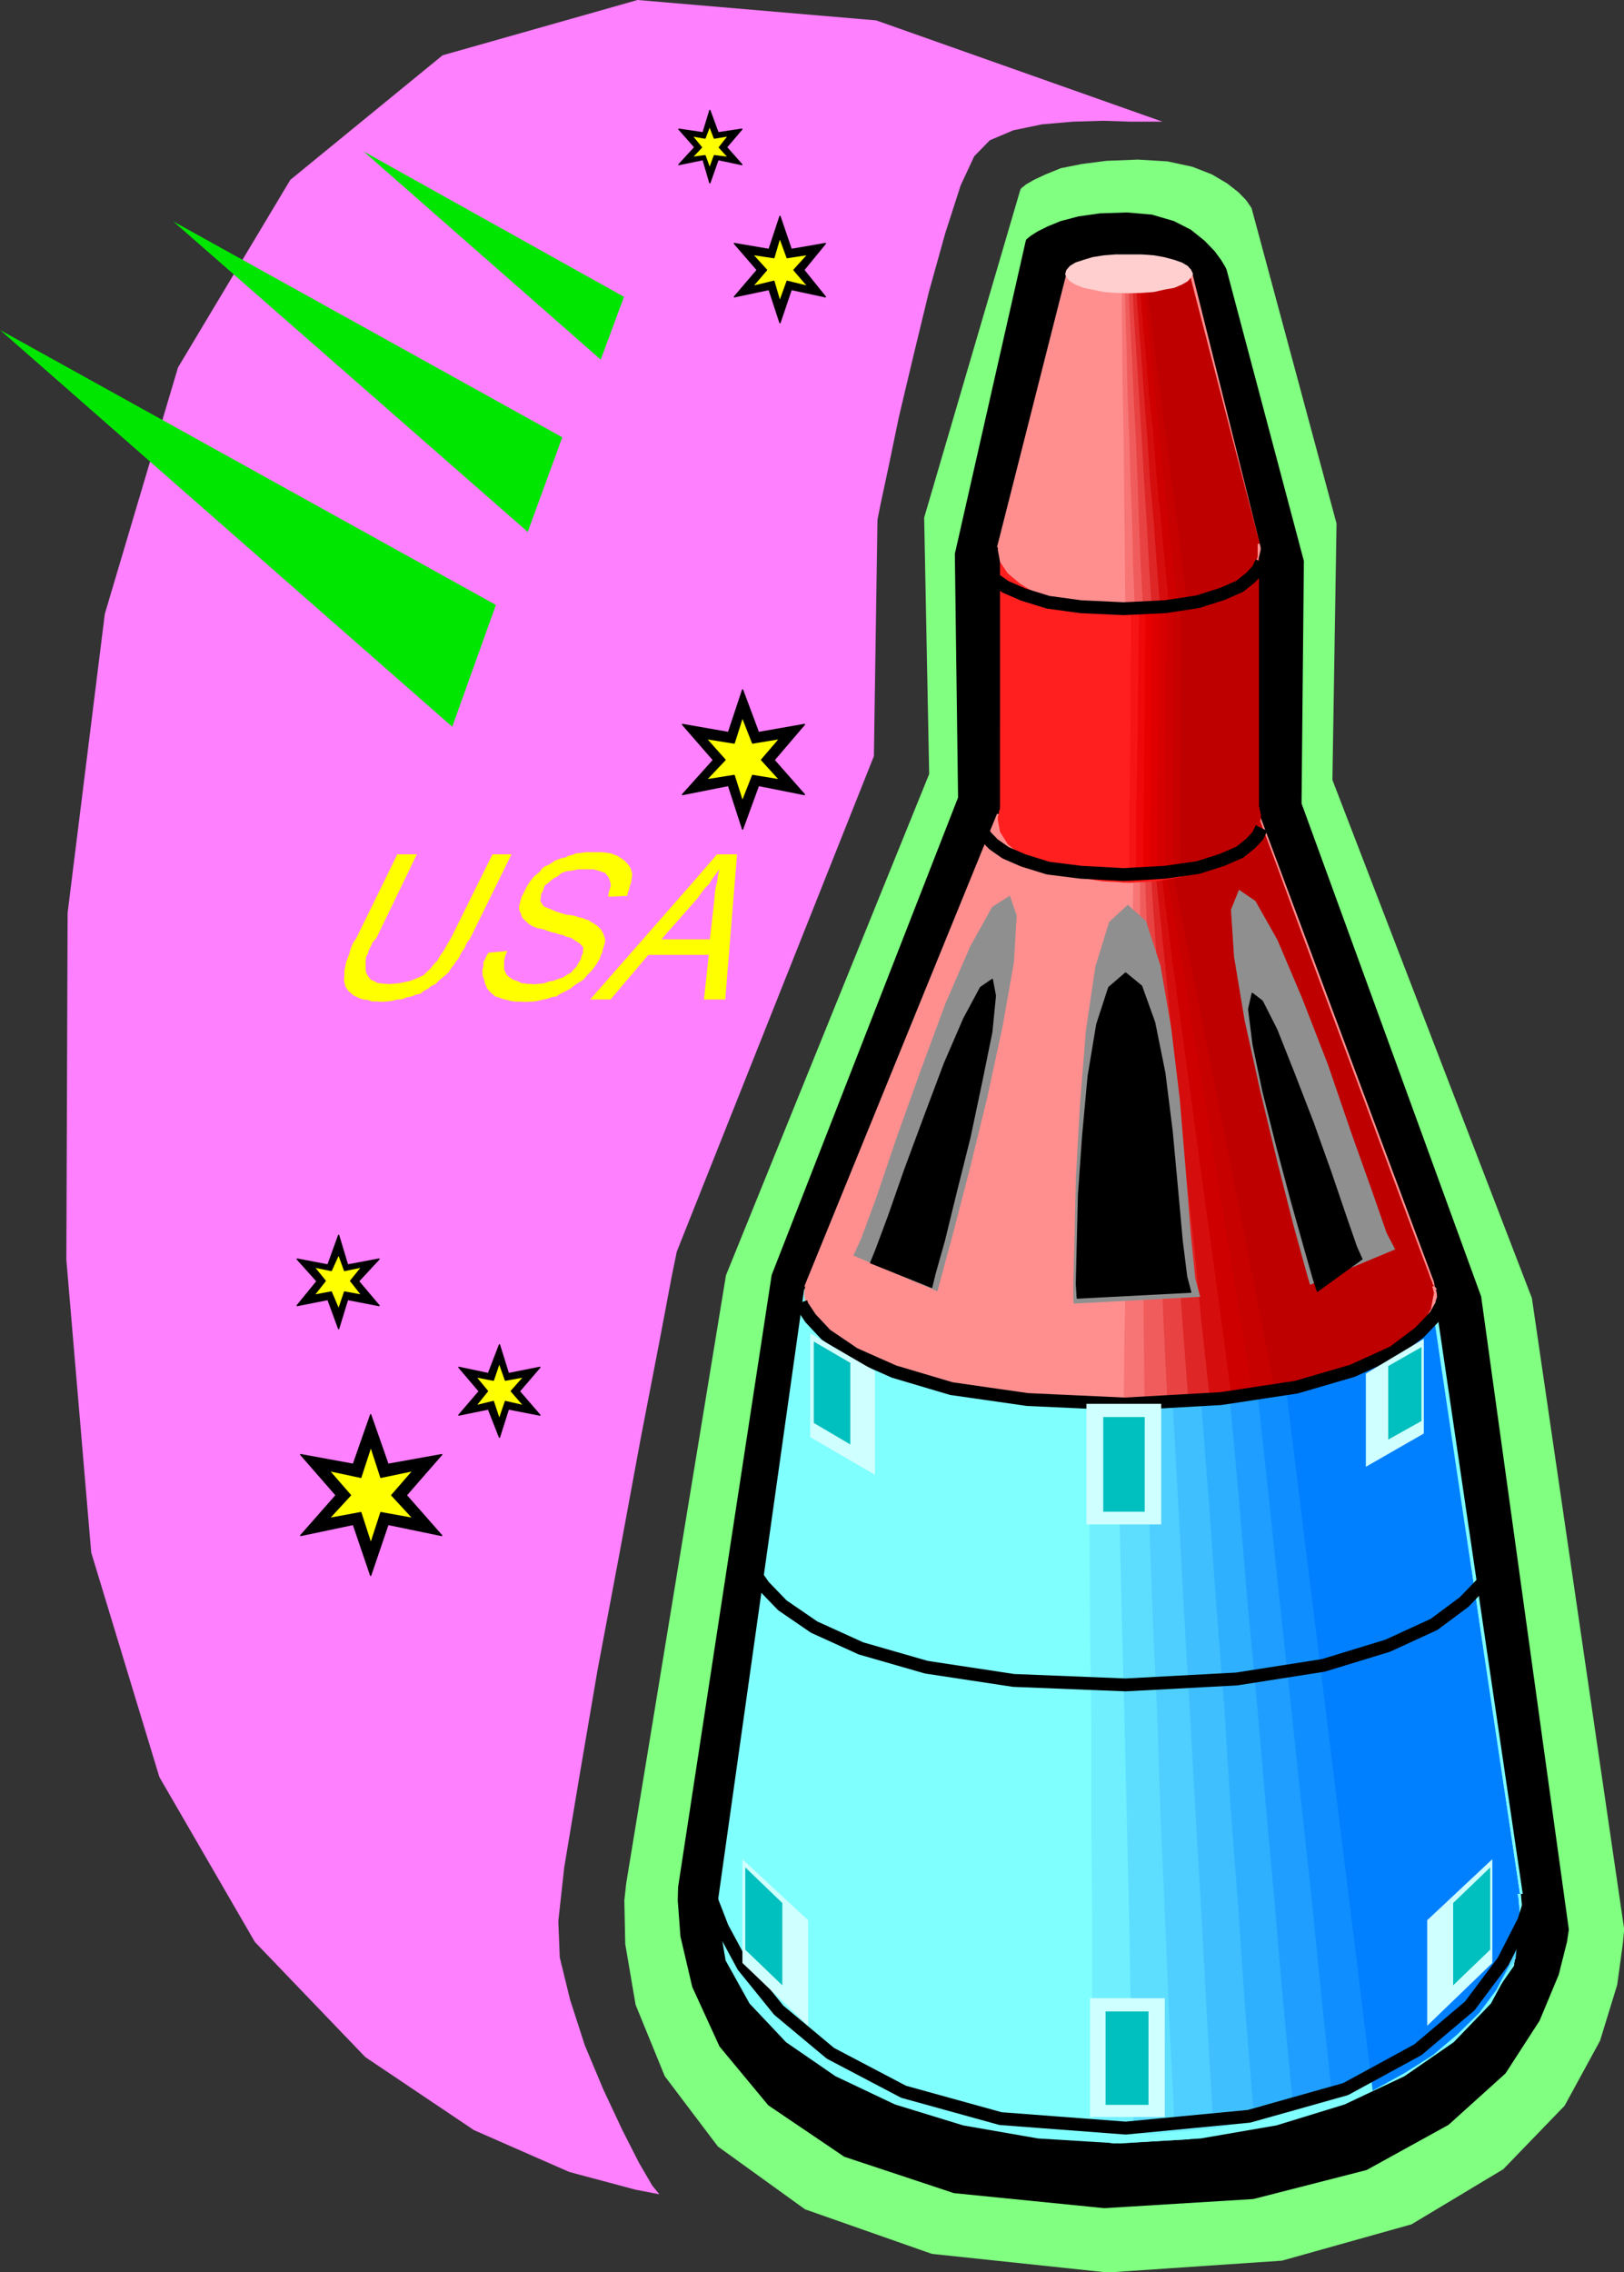 <svg xmlns="http://www.w3.org/2000/svg" version="1.2" width="90.78mm" height="480" viewBox="0 0 9078 12700" preserveAspectRatio="xMidYMid" fill-rule="evenodd" stroke-width="28.222" stroke-linejoin="round" xml:space="preserve"><rect x="0" y="0" width="9078" height="12700" fill="#333333" stroke="none"/><defs class="ClipPathGroup"><clipPath id="a" clipPathUnits="userSpaceOnUse"><path d="M0 0h9078v12700H0z"/></clipPath></defs><g class="SlideGroup"><g class="Slide" clip-path="url(#a)"><g class="Page"><g class="com.sun.star.drawing.PolyPolygonShape"><path class="BoundingBox" fill="none" d="M3489 892h5591v11810H3489z"/><path fill="#80FF80" d="m3500 10529 558-3401 1136-2802-28-1433 538-1834 5-7 26-21 43-25 66-31 86-35 115-23 139-18 177-7 165 10 139 30 110 43 86 51 61 48 43 44 21 30 10 15 475 1763-23 1433 1115 2896 516 3528-8 84-31 226-96 313-198 363-343 355-513 308-724 203-974 66-983-104-709-249-487-351-297-393-163-399-58-340-5-244 10-92Z"/></g><g class="com.sun.star.drawing.PolyPolygonShape"><path class="BoundingBox" fill="none" d="M3788 1187h4983v11156H3788z"/><path d="m3794 10547 523-3420 1042-2669-18-1362 396-1748 3-8 25-20 36-23 56-28 73-30 99-26 120-17 150-5 140 12 122 36 94 48 76 61 56 58 36 49 23 38 7 15 432 1628-13 1355 1004 2756 490 3537-10 68-46 183-107 257-190 294-318 287-457 252-632 162-832 51-841-84-612-203-424-287-272-328-152-332-66-282-15-201 2-74Z"/><path fill="none" stroke="#000" stroke-width="7" stroke-linejoin="miter" d="m3794 10547 523-3420 1042-2669-18-1362 396-1748 3-8 25-20 36-23 56-28 73-30 99-26 120-17 150-5 140 12 122 36 94 48 76 61 56 58 36 49 23 38 7 15 432 1628-13 1355 1004 2756 490 3537-10 68-46 183-107 257-190 294-318 287-457 252-632 162-832 51-841-84-612-203-424-287-272-328-152-332-66-282-15-201 2-74Z"/></g><g class="com.sun.star.drawing.PolyPolygonShape"><path class="BoundingBox" fill="none" d="M4013 7206h4500v4775H4013z"/><path fill="#80FFFF" d="m8502 10585 2 28 3 30 2 28 3 28-48 258-130 241-208 216-275 190-335 158-381 117-424 73-453 28-455-28-419-73-381-117-333-158-276-190-204-216-134-241-43-258v-56l7-18h-7l482-3419h3519l498 3379h-10Z"/></g><g class="com.sun.star.drawing.PolyPolygonShape"><path class="BoundingBox" fill="none" d="M5895 7206h2601v4775H5895z"/><path fill="#80FFFF" d="m5935 7444 2056-238 503 3379h-13l5 28 3 30 2 28 3 28-31 288-190 272-325 239-401 208-454 152-452 99-414 23-332-51 40-4485Z"/></g><g class="com.sun.star.drawing.PolyPolygonShape"><path class="BoundingBox" fill="none" d="M6088 7206h2407v4724H6088z"/><path fill="#70F0FF" d="m6088 7419 238-28 236-28 239-25 239-26 236-28 240-28 236-25 239-25 61 421 61 424 63 423 66 424 61 422 64 421 63 420 64 424h-13l5 28 3 30 2 28 3 28-28 268-173 256-292 234-366 193-412 150-412 94-386 35-312-35-8-559v-559l-5-562v-559l-7-561-3-559-2-557v-559Z"/></g><g class="com.sun.star.drawing.PolyPolygonShape"><path class="BoundingBox" fill="none" d="M6231 7206h2265v4678H6231z"/><path fill="#5EDEFF" d="m6231 7386 218-26 218-20 221-25 219-21 218-25 225-20 218-23 224-20 61 421 61 424 63 422 66 424 61 422 64 422 63 420 64 424h-13l5 28 3 30 2 28 3 28-23 249-158 239-259 216-325 190-374 142-371 104-353 44-295-16-15-561-10-561-13-562-13-558-15-563-13-561-15-556-12-559Z"/></g><g class="com.sun.star.drawing.PolyPolygonShape"><path class="BoundingBox" fill="none" d="M6383 7206h2113v4627H6383z"/><path fill="#4FCFFF" d="m6383 7358 198-20 198-21 204-18 201-17 200-21 201-20 203-18 204-17 61 421 61 424 64 422 66 424 61 422 63 422 64 420 63 424h-12l5 28 2 30 3 28 2 28-23 231-137 226-228 201-288 178-328 139-335 105-321 50-272 3-28-559-23-559-25-561-18-559-26-562-20-559-20-556-20-559Z"/></g><g class="com.sun.star.drawing.PolyPolygonShape"><path class="BoundingBox" fill="none" d="M6529 7206h1966v4604H6529z"/><path fill="#40BFFF" d="m6530 7325 180-18 180-13 183-17 183-13 183-15 184-16 183-15 185-12 61 421 61 424 63 422 66 424 61 422 64 422 63 420 64 424h-13l5 28 3 30 2 28 3 28-23 216-119 208-196 186-251 170-285 137-298 104-287 66-257 23-33-564-30-561-33-562-31-558-33-563-30-561-31-559-27-556Z"/></g><g class="com.sun.star.drawing.PolyPolygonShape"><path class="BoundingBox" fill="none" d="M6677 7206h1819v4571H6677z"/><path fill="#2EB0FF" d="m6678 7299 160-15 165-12 165-11 165-10 165-12 163-13 166-10 165-10 61 421 61 424 63 422 66 424 61 422 64 422 63 420 64 424h-13l5 28 3 30 2 28 3 28-21 198-99 188-162 178-211 157-249 135-255 107-257 73-236 41-46-561-38-559-43-562-35-558-44-563-40-556-43-559-38-559Z"/></g><g class="com.sun.star.drawing.PolyPolygonShape"><path class="BoundingBox" fill="none" d="M6830 7205h1666v4545H6830z"/><path fill="#1F9EFF" d="m6830 7266 139-10 142-7 149-8 147-5 145-10 147-8 145-7 147-5 61 421 62 424 64 423 66 424 61 422 63 421 64 420 63 424h-13l6 29 2 30 3 28 2 28-20 180-84 176-132 162-173 150-204 127-216 109-226 87-214 58-54-564-48-561-51-563-48-558-53-562-46-558-51-558-45-559Z"/></g><g class="com.sun.star.drawing.PolyPolygonShape"><path class="BoundingBox" fill="none" d="M6972 7206h1523v4511H6972z"/><path fill="#0F8FFF" d="m6972 7239 124-6 129-2 127-8 130-2 125-5 127-5 130-3 127-2 61 421 61 424 63 423 67 424 60 422 64 421 63 420 64 424h-13l5 29 3 30 2 28 3 28-20 160-61 160-104 150-133 140-160 124-180 109-194 97-196 76-60-561-56-559-61-562-59-559-61-562-58-556-61-560-58-558Z"/></g><g class="com.sun.star.drawing.PolyPolygonShape"><path class="BoundingBox" fill="none" d="M7120 7206h1376v4480H7120z"/><path fill="#0080FF" d="M7120 7206h872l503 3379h-13l5 28 3 30 2 28 3 28-18 142-43 145-69 135-96 129-122 120-137 116-161 102-176 97-553-4479Z"/></g><g class="com.sun.star.drawing.PolyPolygonShape"><path class="BoundingBox" fill="none" d="M4495 4549h3539v3327H4495z"/><path fill="#FF8F8F" d="m8005 7136 10 26 5 28 13 17h-7l5 18 2 23-40 124-102 115-163 106-218 97-264 71-301 61-333 38-353 15-358-15-330-38-303-61-259-71-216-97-163-106-101-115-33-124v-30l5-28h-5l1077-2641 1474 20 958 2567Z"/></g><g class="com.sun.star.drawing.PolyPolygonShape"><path class="BoundingBox" fill="none" d="M6162 4549h1855v3325H6162z"/><path fill="#FF8F8F" d="m6327 4554 702-5 958 2571 8 23 10 23 10 23h-10l5 17 5 21-51 134-152 132-231 115-286 104-310 79-312 55-283 26-228-10 165-3308Z"/></g><g class="com.sun.star.drawing.PolyPolygonShape"><path class="BoundingBox" fill="none" d="M6281 4549h1734v3301H6281z"/><path fill="#F77575" d="m6344 4554 81-3h259l84-2h259l121 320 116 322 120 320 122 325 119 320 120 321 119 320 122 323 7 23 11 23v10l10 13h-10l5 17 5 21-46 129-140 125-213 111-259 99-293 77-290 53-272 28-220-3 5-411 10-412 7-411 11-406 5-415 10-414 5-412 10-411Z"/></g><g class="com.sun.star.drawing.PolyPolygonShape"><path class="BoundingBox" fill="none" d="M6372 4549h1644v3287H6372z"/><path fill="#F05C5C" d="m6373 4554 78-3h247l81-2h250l119 320 117 322 119 320 122 325 121 320 119 321 119 320 122 323 8 23 10 23v10l10 13h-10l5 17 5 21-40 127-125 114-195 107-240 94-267 73-272 56-260 31-218 5-5-412-3-409-7-409v-406l-5-413-3-411-2-411v-409Z"/></g><g class="com.sun.star.drawing.PolyPolygonShape"><path class="BoundingBox" fill="none" d="M6391 4548h1626v3275H6391z"/><path fill="#E84242" d="m6391 4554 76-3 81-2h480l119 320 118 322 120 321 122 325 119 320 119 320 120 320 122 324 7 23 10 23v10l11 13h-11l5 17 6 21-39 119-111 114-178 99-216 92-244 74-255 55-241 33-206 8-20-411-18-404-18-413-15-404-18-411-18-407-15-412-12-406Z"/></g><g class="com.sun.star.drawing.PolyPolygonShape"><path class="BoundingBox" fill="none" d="M6411 4549h1605v3268H6411z"/><path fill="#DE2626" d="M6411 4549h618l119 320 117 322 119 320 122 325 121 320 119 321 119 320 122 323 8 23 10 23v10l10 13h-10l5 17 5 21-35 114-99 107-160 94-192 89-226 68-229 59-228 38-204 20-31-412-30-408-31-409-25-408-31-409-28-409-28-406-27-406Z"/></g><g class="com.sun.star.drawing.PolyPolygonShape"><path class="BoundingBox" fill="none" d="M6429 4549h1587v3253H6429z"/><path fill="#D60D0D" d="M6429 4549h600l119 320 117 322 120 320 121 325 121 320 119 321 120 320 122 323 7 23 10 23v10l10 13h-10l5 17 5 21-27 106-89 102-138 91-176 82-200 68-211 59-214 38-199 28-45-409-39-407-45-406-41-405-43-409-38-406-43-409-38-401Z"/></g><g class="com.sun.star.drawing.PolyPolygonShape"><path class="BoundingBox" fill="none" d="M6452 4542h1564v3249H6452z"/><path fill="#CF0000" d="M6452 4542h213l74 5h215l74 2 119 320 118 323 120 320 122 325 119 320 119 321 120 320 122 323 7 22 10 23v10l11 13h-11l6 18 5 20-26 102-73 94-122 89-150 78-181 64-190 58-199 44-193 33-54-409-55-404-56-407-54-403-56-410-55-402-51-409-48-403Z"/></g><g class="com.sun.star.drawing.PolyPolygonShape"><path class="BoundingBox" fill="none" d="M6469 4542h1546v3236H6469z"/><path fill="#C70000" d="M6469 4542h419l66 5 73 2 120 320 118 323 119 320 122 325 119 320 120 321 119 320 122 323 8 22 10 23v10l10 13h-10l5 18 5 20-23 97-61 91-102 82-127 76-157 63-173 59-186 45-186 36-66-404-66-406-66-407-63-399-71-407-64-406-71-402-63-403Z"/></g><g class="com.sun.star.drawing.PolyPolygonShape"><path class="BoundingBox" fill="none" d="M6490 4542h1526v3220H6490z"/><path fill="#BF0000" d="m6490 4542 538 7 959 2572 7 22 10 23 11 23h-11l5 18 6 20-16 89-51 87-81 73-106 71-135 61-153 59-170 48-178 46-635-3219Z"/></g><g class="com.sun.star.drawing.PolyPolygonShape"><path class="BoundingBox" fill="none" d="M5577 3084h1471v1851H5577z"/><path fill="#FF1F1F" d="m7034 4520 2 12 6 18 2 15 3 18-16 66-43 69-68 58-89 53-112 41-124 33-138 23-144 8-151-8-137-23-125-33-107-41-91-53-69-58-43-69-12-66v-18l5-15 2-18 5-12V3084h1444v1436Z"/></g><g class="com.sun.star.drawing.PolyPolygonShape"><path class="BoundingBox" fill="none" d="M6271 3063h777v1871h-777z"/><path fill="#FF1F1F" d="m6286 3136 749-73v1433l2 15 5 21 3 15 2 18-12 76-49 73-86 64-110 58-127 44-135 33-136 17-121 3 15-1797Z"/></g><g class="com.sun.star.drawing.PolyPolygonShape"><path class="BoundingBox" fill="none" d="M6312 3063h736v1866h-736z"/><path fill="#F71414" d="m6327 3129 84-11 91-10 86-10 93-5 84-10 89-8 88-7 92-5v1433l2 15 5 21 3 15 3 18-13 73-46 69-79 63-104 56-122 43-125 33-130 18-116 8v-229l2-223 3-229 2-223v-227l3-221v-226l5-221Z"/></g><g class="com.sun.star.drawing.PolyPolygonShape"><path class="BoundingBox" fill="none" d="M6350 3063h698v1859h-698z"/><path fill="#F00808" d="m6372 3118 79-10 82-10 84-5 81-3 82-10 84-5 87-7 84-5v1434l2 15 5 21 3 15 2 18-12 68-43 71-77 59-95 56-111 38-120 33-125 23-114 7v-228l2-221 5-230 3-223 2-227 3-226 2-227 5-221Z"/></g><g class="com.sun.star.drawing.PolyPolygonShape"><path class="BoundingBox" fill="none" d="M6391 3063h657v1859h-657z"/><path fill="#E80000" d="m6406 3111 76-8 79-10 76-5 79-5 77-8 81-2 79-8 81-2v1434l3 15 5 21 2 15 3 18-13 66-38 63-71 59-89 53-104 43-113 33-117 23-111 15v-228l2-229 3-230 2-221v-231l5-221v-227l3-223Z"/></g><g class="com.sun.star.drawing.PolyPolygonShape"><path class="BoundingBox" fill="none" d="M6429 3063h620v1851h-620z"/><path fill="#DE0000" d="m6444 3096 73-6 74-2 74-8 74-2 74-5 71-5 74-5h76v1433l3 15 5 21 2 15 3 18-13 63-36 64-63 56-81 50-97 41-108 33-109 25-111 16v-229l5-229v-226l2-226v-229l3-226 2-226 3-226Z"/></g><g class="com.sun.star.drawing.PolyPolygonShape"><path class="BoundingBox" fill="none" d="M6469 3063h579v1844h-579z"/><path fill="#D60000" d="m6484 3090 66-7 69-3 66-2 72-3 66-7h71l67-5h73v1434l3 15 5 21 3 15 2 18-10 61-33 61-59 50-72 54-94 38-96 38-108 23-106 15v-229l2-228 3-227 5-224v-231l2-223v-227l3-227Z"/></g><g class="com.sun.star.drawing.PolyPolygonShape"><path class="BoundingBox" fill="none" d="M6510 3063h538v1839h-538z"/><path fill="#CF0000" d="m6525 3083 61-5 62-3 63-2h64l63-5 66-3 65-2h66v1433l2 15 5 21 3 15 2 18-12 58-31 56-51 53-69 49-81 38-92 35-102 28-99 18v-229l2-228 3-229 2-226v-230l3-226v-226l5-223Z"/></g><g class="com.sun.star.drawing.PolyPolygonShape"><path class="BoundingBox" fill="none" d="M6558 3062h491v1834h-491z"/><path fill="#C70000" d="m6563 3073 58-5h58l60-3h61l53-2h181v1433l3 15 5 21 3 15 2 18-13 53-27 56-46 48-57 46-76 38-84 36-93 27-93 26v-688l2-227v-681l3-226Z"/></g><g class="com.sun.star.drawing.PolyPolygonShape"><path class="BoundingBox" fill="none" d="M6596 3063h452v1826h-452z"/><path fill="#BF0000" d="M6603 3063h431v1434l3 15 5 21 3 15 2 18-10 48-25 51-41 45-52 46-68 41-77 38-87 25-91 28 7-1825Z"/></g><g class="com.sun.star.drawing.PolyPolygonShape"><path class="BoundingBox" fill="none" d="M5572 1519h1476v1904H5572z"/><path fill="#FF8F8F" d="M7047 3059v15l-16 66-43 64-68 58-89 56-112 38-124 35-138 21-144 10-151-10-137-21-125-35-107-38-91-56-69-58-43-64-12-66v-15h-5l391-1540h699l384 1540Z"/></g><g class="com.sun.star.drawing.PolyPolygonShape"><path class="BoundingBox" fill="none" d="M6245 1501h790v1917h-790z"/><path fill="#FF8F8F" d="M6253 1501h390l391 1537h-5v92l-48 78-92 66-117 59-138 43-140 31-134 10-114-3 7-1913Z"/></g><g class="com.sun.star.drawing.PolyPolygonShape"><path class="BoundingBox" fill="none" d="M6271 1501h764v1910h-764z"/><path fill="#F77575" d="M6271 1501h370l47 190 51 190 48 195 48 193 46 190 53 193 49 193 51 194h-6v87l-45 73-84 64-109 58-127 43-133 31-127 15h-112l-3-241-2-240-3-236-2-239-5-241-3-240-2-236v-236Z"/></g><g class="com.sun.star.drawing.PolyPolygonShape"><path class="BoundingBox" fill="none" d="M6285 1501h750v1910h-750z"/><path fill="#F05C5C" d="M6286 1501h356l46 190 51 190 48 195 48 193 47 190 53 193 48 193 51 194h-5v13l-2 71-41 74-76 61-98 53-119 43-122 33-123 21-104 2-10-241-5-243-10-238-6-237-10-238-5-240-7-236-5-236Z"/></g><g class="com.sun.star.drawing.PolyPolygonShape"><path class="BoundingBox" fill="none" d="M6304 1501h731v1902h-731z"/><path fill="#E84242" d="M6304 1501h338l46 190 51 190 48 195 48 193 47 190 53 193 49 193 50 194h-5v13l-2 68-38 67-69 58-90 56-111 40-112 36-112 18-105 7-13-236-10-240-8-238-10-237-12-238-11-240-12-236-10-236Z"/></g><g class="com.sun.star.drawing.PolyPolygonShape"><path class="BoundingBox" fill="none" d="M6327 1501h708v1897h-708z"/><path fill="#DE2626" d="M6327 1501h314l47 190 51 190 48 195 49 193 45 190 54 193 48 193 51 194h-5v76l-33 66-67 59-78 53-102 41-102 33-112 20-97 10-15-238-13-238-15-238-13-234-15-239-15-240-15-233-10-236Z"/></g><g class="com.sun.star.drawing.PolyPolygonShape"><path class="BoundingBox" fill="none" d="M6345 1501h690v1888h-690z"/><path fill="#D60D0D" d="M6345 1501h297l45 190 52 190 48 195 49 193 45 190 54 193 48 193 51 194h-5v74l-31 61-56 53-73 51-92 41-97 33-102 25-94 10-18-236-17-237-21-234-15-236-18-236-17-238-18-233-15-236Z"/></g><g class="com.sun.star.drawing.PolyPolygonShape"><path class="BoundingBox" fill="none" d="M6365 1501h670v1888h-670z"/><path fill="#CF0000" d="M6365 1501h276l46 190 52 190 48 195 48 193 46 190 53 193 49 193 51 194h-6v69l-27 58-49 51-63 48-82 41-88 35-95 28-89 18-23-236-23-240-23-233-18-237-25-238-20-235-21-234-17-233Z"/></g><g class="com.sun.star.drawing.PolyPolygonShape"><path class="BoundingBox" fill="none" d="M6383 1501h660v1882h-660z"/><path fill="#C70000" d="M6383 1501h260l45 190 51 190 48 195 49 193 49 190 53 193 48 193 56 194h-12v66l-23 54-41 50-56 49-74 38-79 38-89 28-86 20-26-239-26-234-26-237-22-231-26-238-23-235-25-234-25-233Z"/></g><g class="com.sun.star.drawing.PolyPolygonShape"><path class="BoundingBox" fill="none" d="M6398 1501h645v1877h-645z"/><path fill="#BF0000" d="M6398 1501h244l400 1538h-13v66l-15 51-38 46-46 45-64 39-69 35-81 28-79 28-239-1876Z"/></g><g class="com.sun.star.drawing.PolyPolygonShape"><path class="BoundingBox" fill="none" d="M5954 1422h716v218h-716z"/><path fill="#FFCFCF" d="M6313 1422h68l69 5 57 10 56 15 43 15 33 19 20 23 10 23-10 17-20 23-33 19-43 18-56 10-57 13-69 5-68 2-77-2-66-5-62-13-50-10-46-18-31-19-20-23-7-17 7-23 20-23 31-19 46-15 50-15 62-10 66-5h77Z"/></g><g fill="none" class="com.sun.star.drawing.PolyLineShape"><path class="BoundingBox" d="M3931 10487h4687v1445H3931z"/><path stroke="#000" stroke-width="72" stroke-linejoin="miter" d="m3967 10566 12 56 59 152 116 215 199 246 289 241 409 215 542 150 699 53 690-66 540-152 404-220 289-244 188-251 115-225 50-162 13-81"/></g><g fill="none" class="com.sun.star.drawing.PolyLineShape"><path class="BoundingBox" d="M4444 7244h3663v641H4444z"/><path stroke="#000" stroke-width="72" stroke-linejoin="miter" d="m4478 7279 7 20 46 69 86 92 158 107 223 99 320 95 425 61 544 25 536-30 423-64 315-92 228-104 145-109 89-93 40-71 8-30"/></g><g fill="none" class="com.sun.star.drawing.PolyLineShape"><path class="BoundingBox" d="M4173 8716h4206v739H4173z"/><path stroke="#000" stroke-width="72" stroke-linejoin="miter" d="m4206 8765 12 26 51 73 104 108 178 122 262 119 365 105 488 74 626 25 620-33 485-76 360-110 259-119 168-125 104-108 46-86 8-35"/></g><g fill="none" class="com.sun.star.drawing.PolyLineShape"><path class="BoundingBox" d="M5458 4611h1628v315H5458z"/><path stroke="#000" stroke-width="72" stroke-linejoin="miter" d="m5494 4643 2 10 18 25 40 41 67 47 99 43 139 43 183 23 240 13 231-13 183-26 135-43 99-43 61-49 40-43 15-31 6-12"/></g><g fill="none" class="com.sun.star.drawing.PolyLineShape"><path class="BoundingBox" d="M5458 3125h1628v315H5458z"/><path stroke="#000" stroke-width="72" stroke-linejoin="miter" d="m5494 3157 2 10 18 28 40 38 67 47 99 43 139 43 183 25 240 11 231-11 183-28 135-43 99-43 61-49 40-43 15-31 6-12"/></g><g class="com.sun.star.drawing.PolyPolygonShape"><path class="BoundingBox" fill="none" d="M6881 4973h920v2209h-920z"/><path fill="#8F8F8F" d="m7323 7181-27-94-67-244-88-346-95-393-89-403-59-355-17-262 45-111 92 63 123 218 137 323 145 373 129 377 118 331 81 233 48 92-476 198Z"/></g><g class="com.sun.star.drawing.PolyPolygonShape"><path class="BoundingBox" fill="none" d="M6976 5545h643v1679h-643z"/><path d="m7364 7217-23-71-52-183-73-260-79-297-76-302-56-265-25-199 20-88 56 43 81 160 94 237 108 279 99 277 84 247 60 173 31 69-249 180Z"/><path fill="none" stroke="#000" stroke-width="7" stroke-linejoin="miter" d="m7364 7217-23-71-52-183-73-260-79-297-76-302-56-265-25-199 20-88 56 43 81 160 94 237 108 279 99 277 84 247 60 173 31 69-249 180Z"/></g><g class="com.sun.star.drawing.PolyPolygonShape"><path class="BoundingBox" fill="none" d="M4770 5006h914v2212h-914z"/><path fill="#8F8F8F" d="m5240 7217 26-96 66-244 89-344 97-396 87-404 63-357 15-259-38-111-99 63-123 221-139 321-138 373-134 374-113 334-86 233-43 92 470 200Z"/></g><g class="com.sun.star.drawing.PolyPolygonShape"><path class="BoundingBox" fill="none" d="M4862 5468h707v1733h-707z"/><path d="m5208 7195 18-74 53-188 66-270 77-307 66-313 56-275 20-203-17-91-66 45-93 173-109 252-112 298-109 294-92 263-69 185-30 74 341 137Z"/><path fill="none" stroke="#000" stroke-width="7" stroke-linejoin="miter" d="m5208 7195 18-74 53-188 66-270 77-307 66-313 56-275 20-203-17-91-66 45-93 173-109 252-112 298-109 294-92 263-69 185-30 74 341 137Z"/></g><g class="com.sun.star.drawing.PolyPolygonShape"><path class="BoundingBox" fill="none" d="M5999 5057h712v2230h-712z"/><path fill="#8F8F8F" d="m6001 7286-2-96 7-254 8-357 23-406 33-412 53-359 77-249 104-96 102 91 81 249 60 349 48 399 33 396 28 354 25 249 28 104-708 38Z"/></g><g class="com.sun.star.drawing.PolyPolygonShape"><path class="BoundingBox" fill="none" d="M6013 5433h649v1827h-649z"/><path d="m6022 7255-5-79 5-206 7-292 23-328 31-336 48-289 67-206 94-81 89 73 73 203 57 282 41 328 30 324 26 287 25 200 23 87-634 33Z"/><path fill="none" stroke="#000" stroke-width="7" stroke-linejoin="miter" d="m6022 7255-5-79 5-206 7-292 23-328 31-336 48-289 67-206 94-81 89 73 73 203 57 282 41 328 30 324 26 287 25 200 23 87-634 33Z"/></g><g class="com.sun.star.drawing.PolyPolygonShape"><path class="BoundingBox" fill="none" d="M6072 7846h420v675h-420z"/><path fill="#CFFFFF" d="M6073 7846h418v674h-418v-674Z"/></g><g class="com.sun.star.drawing.PolyPolygonShape"><path class="BoundingBox" fill="none" d="M6167 7920h233v530h-233z"/><path fill="#00BFBF" d="M6167 7920h232v529h-232v-529Z"/></g><g class="com.sun.star.drawing.PolyPolygonShape"><path class="BoundingBox" fill="none" d="M6092 11168h420v665h-420z"/><path fill="#CFFFFF" d="M6093 11168h418v664h-418v-664Z"/></g><g class="com.sun.star.drawing.PolyPolygonShape"><path class="BoundingBox" fill="none" d="M6180 11242h241v523h-241z"/><path fill="#00BFBF" d="M6180 11242h240v522h-240v-522Z"/></g><g class="com.sun.star.drawing.PolyPolygonShape"><path class="BoundingBox" fill="none" d="M4528 7452h364v793h-364z"/><path fill="#CFFFFF" d="m4529 7452 362 211v580l-362-211v-580Z"/></g><g class="com.sun.star.drawing.PolyPolygonShape"><path class="BoundingBox" fill="none" d="M4548 7498h206v577h-206z"/><path fill="#00BFBF" d="m4549 7498 204 119v456l-204-120v-455Z"/></g><g class="com.sun.star.drawing.PolyPolygonShape"><path class="BoundingBox" fill="none" d="M4150 10391h368v932h-368z"/><path fill="#CFFFFF" d="m4150 10391 367 341v590l-367-351v-580Z"/></g><g class="com.sun.star.drawing.PolyPolygonShape"><path class="BoundingBox" fill="none" d="M4166 10437h208v660h-208z"/><path fill="#00BFBF" d="m4166 10437 207 199v460l-207-199v-460Z"/></g><g class="com.sun.star.drawing.PolyPolygonShape"><path class="BoundingBox" fill="none" d="M7978 10391h366v932h-366z"/><path fill="#CFFFFF" d="m8342 10391-364 341v590l364-351v-580Z"/></g><g class="com.sun.star.drawing.PolyPolygonShape"><path class="BoundingBox" fill="none" d="M8122 10437h209v660h-209z"/><path fill="#00BFBF" d="m8330 10437-207 199v460l207-199v-460Z"/></g><g class="com.sun.star.drawing.PolyPolygonShape"><path class="BoundingBox" fill="none" d="M7635 7483h325v716h-325z"/><path fill="#CFFFFF" d="m7959 7483-324 194v521l324-186v-529Z"/></g><g class="com.sun.star.drawing.PolyPolygonShape"><path class="BoundingBox" fill="none" d="M7760 7529h188v518h-188z"/><path fill="#00BFBF" d="m7946 7529-186 106v411l186-104v-413Z"/></g><g class="com.sun.star.drawing.PolyPolygonShape"><path class="BoundingBox" fill="none" d="M371 0h6128v12265H371z"/><path fill="#FF80FF" d="M6498 680h-183l-150-5-167 5-173 15-160 33-132 56-87 89-76 163-86 267-92 330-86 355-81 341-61 294-43 201-16 81-20 1321-1102 2770-28 137-71 376-104 538-117 635-123 653-104 610-82 492-33 300 8 203 58 237 82 254 104 248 105 224 94 185 74 127 40 49-134-26-370-99-533-234-607-408-617-643-534-922-381-1255-139-1636 7-1939 208-1671 409-1377 628-1049 851-696L3564 0l1334 114 1600 566Z"/></g><g class="com.sun.star.drawing.PolyPolygonShape"><path class="BoundingBox" fill="none" d="M0 1843h2773v2220H0z"/><path fill="#00E600" d="m0 1844 2528 2218 244-681L0 1844Z"/></g><g class="com.sun.star.drawing.PolyPolygonShape"><path class="BoundingBox" fill="none" d="M967 1237h2177v1737H967z"/><path fill="#00E600" d="m968 1237 1982 1736 193-529L968 1237Z"/></g><g class="com.sun.star.drawing.PolyPolygonShape"><path class="BoundingBox" fill="none" d="M2032 846h1458v1165H2032z"/><path fill="#00E600" d="m2032 846 1326 1164 130-351-1456-813Z"/></g><g class="com.sun.star.drawing.PolyPolygonShape"><path class="BoundingBox" fill="none" d="M1651 6892h479v546h-479z"/><path d="m1893 6904 50 166 176-33-115 124 115 136-176-34-50 163-60-163-172 34 111-136-111-124 172 33 60-166Z"/><path fill="none" stroke="#000" stroke-width="7" stroke-linejoin="miter" d="m1893 6904 50 166 176-33-115 124 115 136-176-34-50 163-60-163-172 34 111-136-111-124 172 33 60-166Z"/></g><g class="com.sun.star.drawing.PolyPolygonShape"><path class="BoundingBox" fill="none" d="M1746 7000h287v329h-287z"/><path fill="#FF0" d="m1893 7010 33 91 97-20-63 78 63 80-97-18-33 97-41-97-97 18 63-80-63-78 97 20 41-91Z"/><path fill="none" stroke="#000" stroke-width="7" stroke-linejoin="miter" d="m1893 7010 33 91 97-20-63 78 63 80-97-18-33 97-41-97-97 18 63-80-63-78 97 20 41-91Z"/></g><g class="com.sun.star.drawing.PolyPolygonShape"><path class="BoundingBox" fill="none" d="M2555 7505h474v540h-474z"/><path d="m2792 7516 50 161 176-35-115 134 115 133-176-34-50 158-62-158-165 34 114-133-114-134 165 35 62-161Z"/><path fill="none" stroke="#000" stroke-width="7" stroke-linejoin="miter" d="m2792 7516 50 161 176-35-115 134 115 133-176-34-50 158-62-158-165 34 114-133-114-134 165 35 62-161Z"/></g><g class="com.sun.star.drawing.PolyPolygonShape"><path class="BoundingBox" fill="none" d="M2649 7606h291v340h-291z"/><path fill="#FF0" d="m2791 7617 34 97 104-19-71 80 71 82-104-24-34 100-33-100-99 24 66-82-66-80 99 19 33-97Z"/><path fill="none" stroke="#000" stroke-width="7" stroke-linejoin="miter" d="m2791 7617 34 97 104-19-71 80 71 82-104-24-34 100-33-100-99 24 66-82-66-80 99 19 33-97Z"/></g><g class="com.sun.star.drawing.PolyPolygonShape"><path class="BoundingBox" fill="none" d="M1671 7896h809v921h-809z"/><path d="m2072 7907 97 277 300-54-198 227 198 225-300-62-97 285-97-285-294 62 198-225-198-227 294 54 97-277Z"/><path fill="none" stroke="#000" stroke-width="7" stroke-linejoin="miter" d="m2072 7907 97 277 300-54-198 227 198 225-300-62-97 285-97-285-294 62 198-225-198-227 294 54 97-277Z"/></g><g class="com.sun.star.drawing.PolyPolygonShape"><path class="BoundingBox" fill="none" d="M1829 8073h492v567h-492z"/><path fill="#FF0" d="m2073 8085 56 172 181-38-120 138 120 130-181-33-56 173-56-173-178 33 120-130-120-138 178 38 56-172Z"/><path fill="none" stroke="#000" stroke-width="7" stroke-linejoin="miter" d="m2073 8085 56 172 181-38-120 138 120 130-181-33-56 173-56-173-178 33 120-130-120-138 178 38 56-172Z"/></g><g class="com.sun.star.drawing.PolyPolygonShape"><path class="BoundingBox" fill="none" d="M4095 1197h529v620h-529z"/><path d="m4360 1209 63 185 191-33-121 148 121 150-191-41-63 186-61-186-194 41 128-150-128-148 194 33 61-185Z"/><path fill="none" stroke="#000" stroke-width="7" stroke-linejoin="miter" d="m4360 1209 63 185 191-33-121 148 121 150-191-41-63 186-61-186-194 41 128-150-128-148 194 33 61-185Z"/></g><g class="com.sun.star.drawing.PolyPolygonShape"><path class="BoundingBox" fill="none" d="M4196 1316h332v382h-332z"/><path fill="#FF0" d="m4359 1328 41 112 117-18-79 87 79 92-117-29-41 113-33-113-120 29 79-92-79-87 120 18 33-112Z"/><path fill="none" stroke="#000" stroke-width="7" stroke-linejoin="miter" d="m4359 1328 41 112 117-18-79 87 79 92-117-29-41 113-33-113-120 29 79-92-79-87 120 18 33-112Z"/></g><g class="com.sun.star.drawing.PolyPolygonShape"><path class="BoundingBox" fill="none" d="M3785 606h373v429h-373z"/><path d="m3968 617 46 125 133-20-86 101 86 97-133-28-46 130-38-130-135 28 89-97-89-101 135 20 38-125Z"/><path fill="none" stroke="#000" stroke-width="7" stroke-linejoin="miter" d="m3968 617 46 125 133-20-86 101 86 97-133-28-46 130-38-130-135 28 89-97-89-101 135 20 38-125Z"/></g><g class="com.sun.star.drawing.PolyPolygonShape"><path class="BoundingBox" fill="none" d="M3858 694h224v259h-224z"/><path fill="#FF0" d="m3967 704 26 68 79-13-51 65 51 56-79-10-26 71-26-71-73 10 53-56-53-65 73 13 26-68Z"/><path fill="none" stroke="#000" stroke-width="7" stroke-linejoin="miter" d="m3967 704 26 68 79-13-51 65 51 56-79-10-26 71-26-71-73 10 53-56-53-65 73 13 26-68Z"/></g><g class="com.sun.star.drawing.PolyPolygonShape"><path class="BoundingBox" fill="none" d="M3805 3845h703v801h-703z"/><path d="m4151 3856 89 238 257-45-170 199 170 193-257-51-89 244-79-244-257 51 173-193-173-199 257 45 79-238Z"/><path fill="none" stroke="#000" stroke-width="7" stroke-linejoin="miter" d="m4151 3856 89 238 257-45-170 199 170 193-257-51-89 244-79-244-257 51 173-193-173-199 257 45 79-238Z"/></g><g class="com.sun.star.drawing.PolyPolygonShape"><path class="BoundingBox" fill="none" d="M3937 3997h433v494h-433z"/><path fill="#FF0" d="m4150 4008 57 145 152-25-102 119 102 112-152-25-57 145-46-145-157 25 106-112-106-119 157 25 46-145Z"/><path fill="none" stroke="#000" stroke-width="7" stroke-linejoin="miter" d="m4150 4008 57 145 152-25-102 119 102 112-152-25-57 145-46-145-157 25 106-112-106-119 157 25 46-145Z"/></g><g class="com.sun.star.drawing.PolyPolygonShape"><path class="BoundingBox" fill="none" d="M1923 4774h938v826h-938z"/><path fill="#FF0" d="M2753 4775h106l-231 470-19 26-12 28-18 25-13 28-15 20-15 22-16 20-12 20-18 16-18 15-18 15-17 18-26 13-18 15-25 13-18 15-25 5-23 10-28 5-25 10-31 3-28 7-25 3-29 2-28-2h-28l-23-8-20-2-21-5-17-8-18-8-10-7-26-23-15-25-7-31 2-30v-26l5-20 5-27 8-20 10-28 8-28 12-30 18-26 230-470h109l-227 470-20 21-8 20-13 23-5 20-10 18-3 20v50l3 20 10 18 15 20 18 8 23 12h13l15 3h15l19 2 28-2 28-3 25-5 26-5 23-7 25-11 18-7 20-10 18-18 20-18 18-24 20-20 18-31 20-28 18-33 20-33 233-470Z"/></g><g class="com.sun.star.drawing.PolyPolygonShape"><path class="BoundingBox" fill="none" d="M2696 4762h839v839h-839z"/><path fill="#FF0" d="m2730 5325 106-10-12 28-6 28v46l6 16 10 17 15 13 20 13 23 7 26 13h13l15 3h18l21 2 25-2 30-3 28-10 28-5 26-10 25-8 23-15 23-13 15-18 15-15 10-19 13-20 5-20 8-18v-15l2-13-10-13-12-12-18-11-15-10-16-10-23-5-20-10-18-3-20-7-23-5-25-8-21-8-20-5-15-2-31-13-17-10-23-21-16-17-7-23-9-18v-23l6-23 8-28 13-25 15-31 20-31 23-28 31-25 12-18 18-13 18-7 18-11 17-12 21-8 17-7 21-3 18-10 22-5 18-8 21-2 20-3 20-2h82l21 2 20 3 15 2 18 8 15 5 16 10 22 15 21 21 15 22 10 31-2 23-5 30-6 15-5 21-7 19-3 17-106 5 2-20 5-18 5-16 3-13-8-28-7-17-18-21-28-10-18-5-16-5h-89l-23 5-18 3-20 2-18 5-20 10-10 11-31 17-25 21-21 17-10 29-10 18-2 21-3 17 10 18 10 13 28 12 16 6 22 10 23 7 31 10 25 3 28 5 23 8 23 5 15 7 18 5 7 6 13 7 27 18 20 20 13 23 10 28v20l-8 28-5 13-2 15-8 16-5 17-18 31-24 34-28 28-23 28-17 10-21 13-17 12-18 15-21 11-20 10-20 10-18 13-23 2-20 8-21 5-22 5-23 5-21 3h-22l-18 2-28-2h-29l-25-3-18-5-21-5-17-5-21-8-10-2-28-23-18-21-12-27-8-31-7-18v-33l5-15v-24l10-18 7-17 11-18Z"/></g><g class="com.sun.star.drawing.PolyPolygonShape"><path class="BoundingBox" fill="none" d="M3299 4775h822v812h-822z"/><path fill="#FF0" d="m3861 4945 147-170h112l-66 811h-119l27-249h-101v-87h107l25-219 2-28 3-28 5-25 5-18 3-20 2-18 5-20 3-16-15 21-13 17-15 21-13 23-18 17-15 18-15 20-16 23-40 46v-119Zm0 0Zm-562 641 562-641v119l-164 186h164v87h-237l-211 249h-114Z"/></g></g></g></g></svg>
